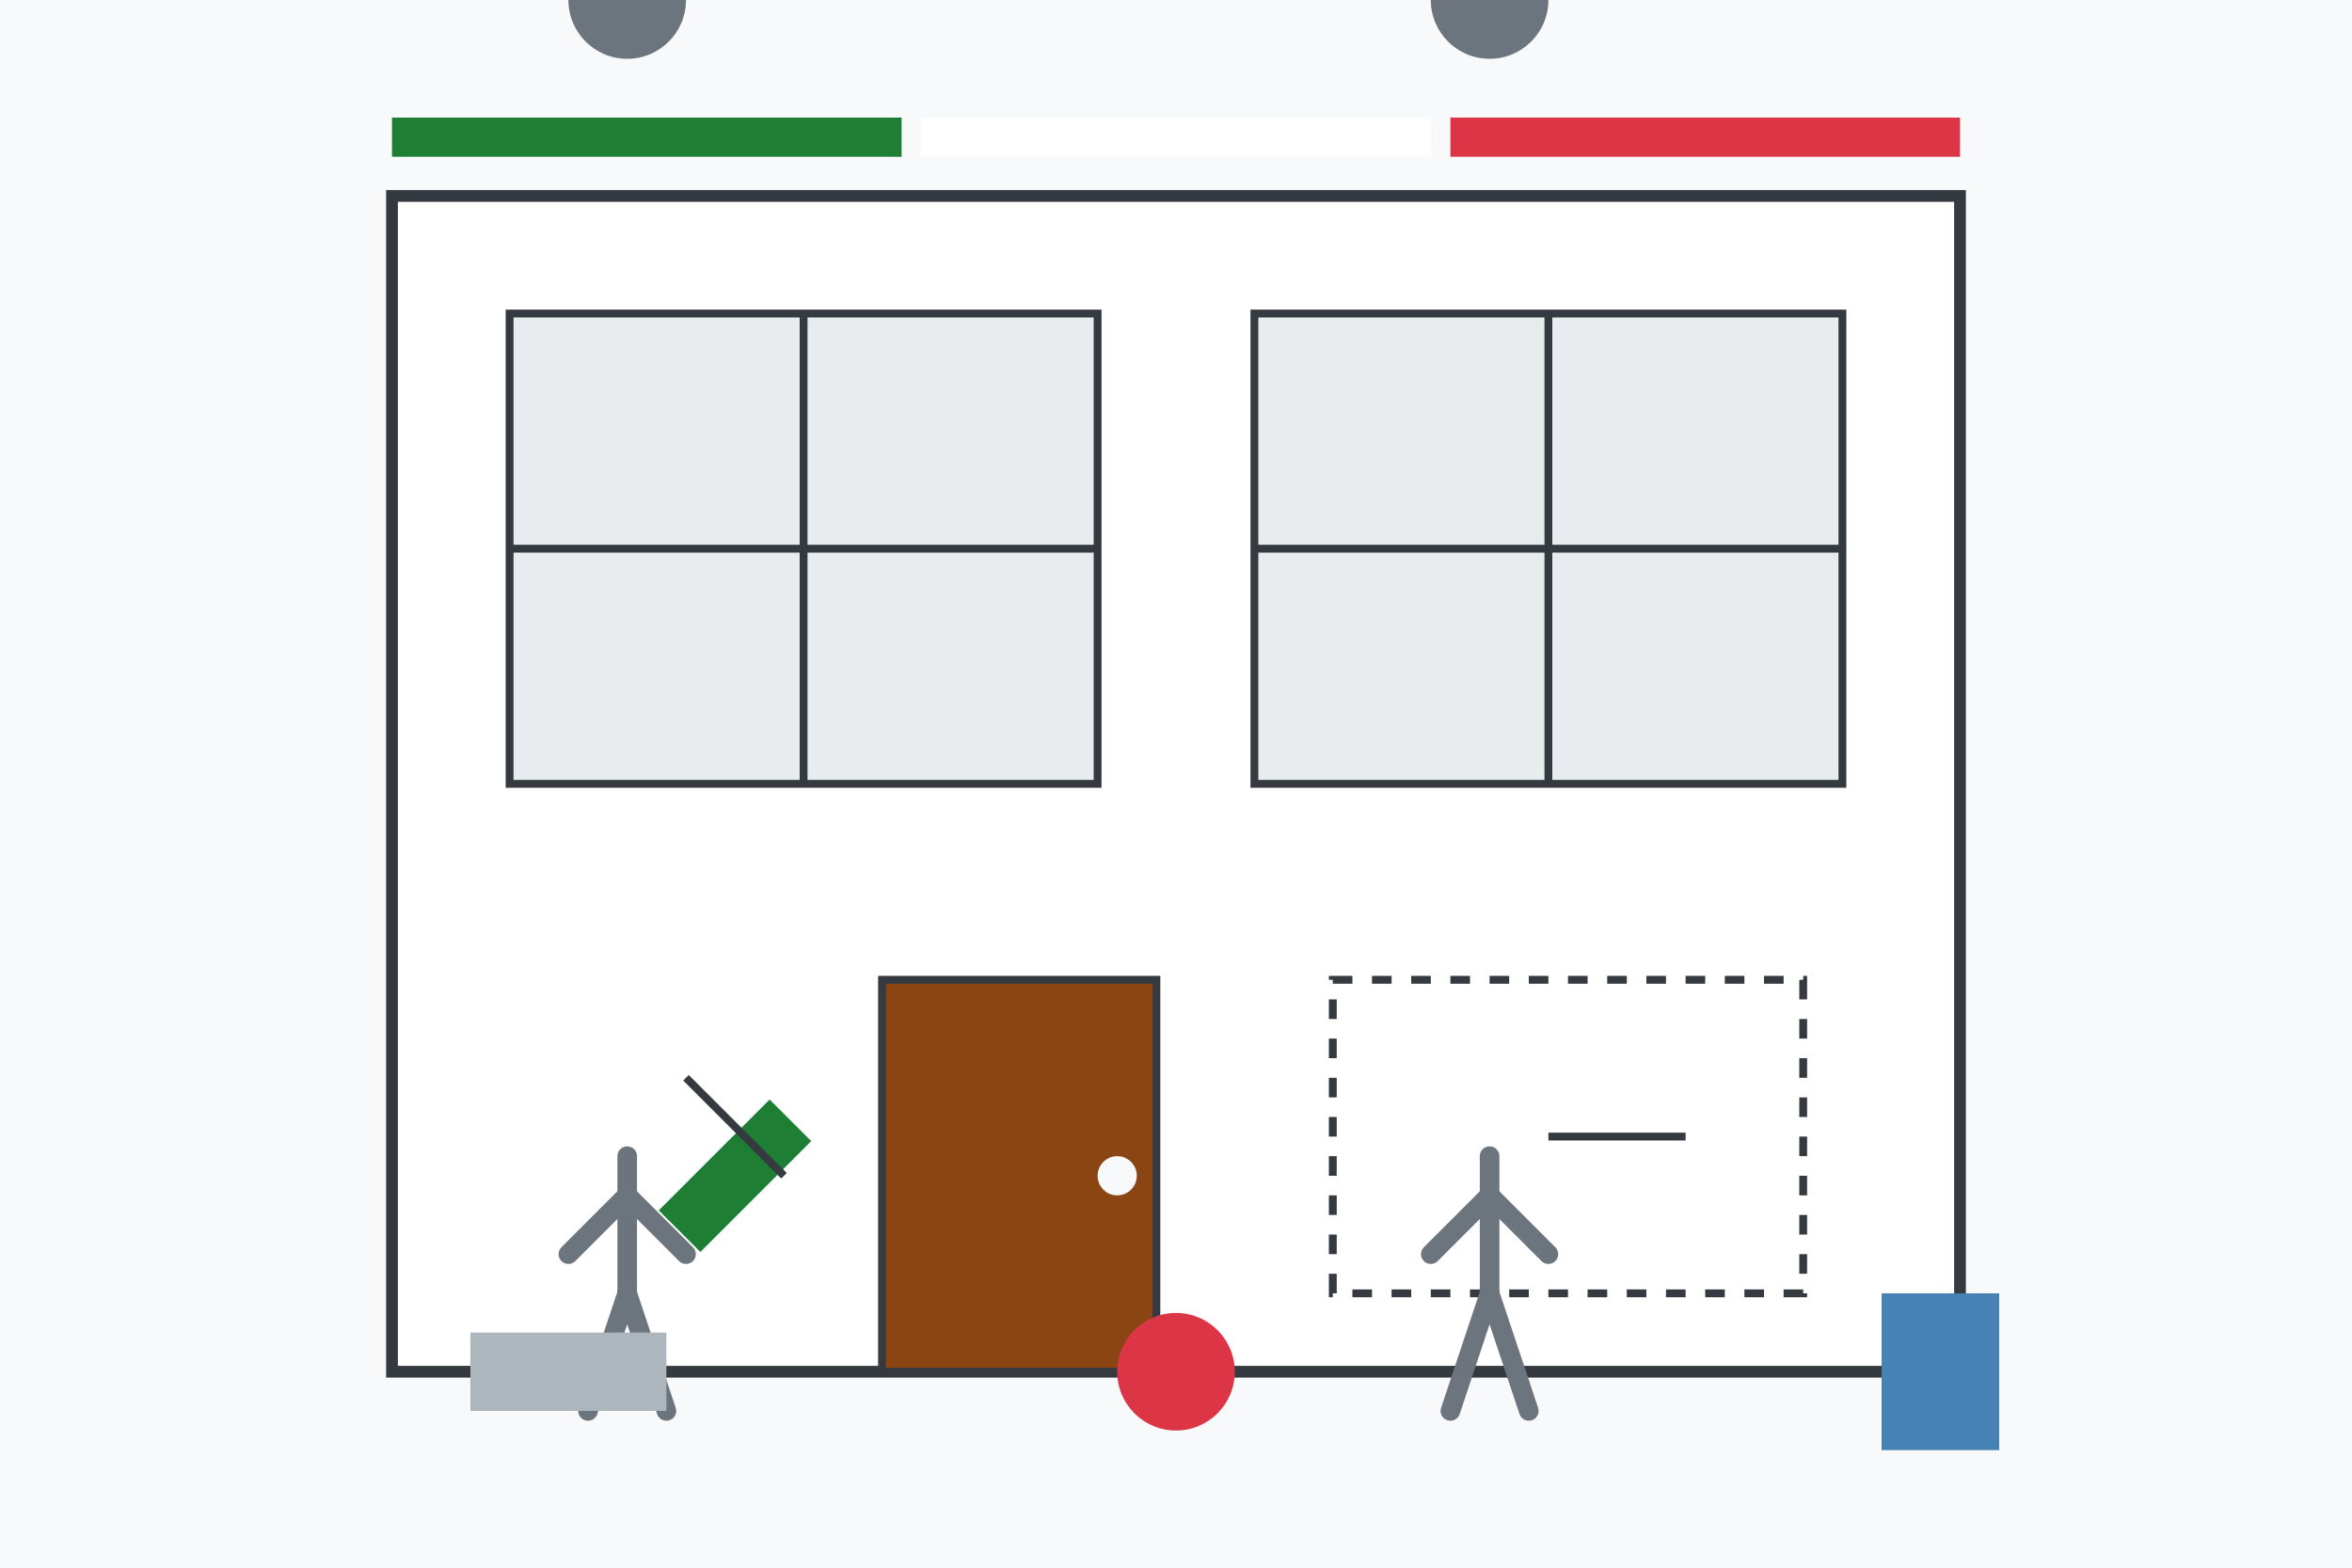 <svg xmlns="http://www.w3.org/2000/svg" viewBox="0 0 600 400" width="600" height="400">
  <!-- Background -->
  <rect width="600" height="400" fill="#f8f9fa" />
  
  <!-- Modern apartment outline -->
  <rect x="100" y="50" width="400" height="300" fill="#ffffff" stroke="#343a40" stroke-width="3" />
  
  <!-- Large windows -->
  <rect x="130" y="80" width="150" height="120" fill="#e9ecef" stroke="#343a40" stroke-width="2" />
  <line x1="205" y1="80" x2="205" y2="200" stroke="#343a40" stroke-width="2" />
  <line x1="130" y1="140" x2="280" y2="140" stroke="#343a40" stroke-width="2" />
  
  <!-- Second set of windows -->
  <rect x="320" y="80" width="150" height="120" fill="#e9ecef" stroke="#343a40" stroke-width="2" />
  <line x1="395" y1="80" x2="395" y2="200" stroke="#343a40" stroke-width="2" />
  <line x1="320" y1="140" x2="470" y2="140" stroke="#343a40" stroke-width="2" />
  
  <!-- Door -->
  <rect x="225" y="250" width="70" height="100" fill="#8b4513" stroke="#343a40" stroke-width="2" />
  <circle cx="285" cy="300" r="5" fill="#f8f9fa" />
  
  <!-- Interior design elements being renovated -->
  <rect x="340" y="250" width="120" height="80" fill="#ffffff" stroke="#343a40" stroke-width="2" stroke-dasharray="5,5" />
  
  <!-- Renovation workers -->
  <!-- Worker 1 with roller -->
  <circle cx="160" y="280" r="15" fill="#6c757d" />
  <path d="M160,295 L160,330" stroke="#6c757d" stroke-width="5" stroke-linecap="round" />
  <path d="M160,305 L145,320" stroke="#6c757d" stroke-width="5" stroke-linecap="round" />
  <path d="M160,305 L175,320" stroke="#6c757d" stroke-width="5" stroke-linecap="round" />
  <path d="M160,330 L150,360" stroke="#6c757d" stroke-width="5" stroke-linecap="round" />
  <path d="M160,330 L170,360" stroke="#6c757d" stroke-width="5" stroke-linecap="round" />
  <rect x="180" y="280" width="15" height="40" fill="#1e7e34" transform="rotate(45, 187.5, 300)" />
  <path d="M175,275 L200,300" stroke="#343a40" stroke-width="2" />
  
  <!-- Worker 2 measuring -->
  <circle cx="380" y="280" r="15" fill="#6c757d" />
  <path d="M380,295 L380,330" stroke="#6c757d" stroke-width="5" stroke-linecap="round" />
  <path d="M380,305 L365,320" stroke="#6c757d" stroke-width="5" stroke-linecap="round" />
  <path d="M380,305 L395,320" stroke="#6c757d" stroke-width="5" stroke-linecap="round" />
  <path d="M380,330 L370,360" stroke="#6c757d" stroke-width="5" stroke-linecap="round" />
  <path d="M380,330 L390,360" stroke="#6c757d" stroke-width="5" stroke-linecap="round" />
  <path d="M395,290 L430,290" stroke="#343a40" stroke-width="2" />
  
  <!-- Renovation tools -->
  <rect x="120" y="340" width="50" height="20" fill="#adb5bd" />
  <circle cx="300" cy="350" r="15" fill="#dc3545" />
  <rect x="480" y="330" width="30" height="40" fill="#4682b4" />
  
  <!-- Italian flag color accents -->
  <rect x="100" y="30" width="130" height="10" fill="#1e7e34" />
  <rect x="235" y="30" width="130" height="10" fill="#ffffff" />
  <rect x="370" y="30" width="130" height="10" fill="#dc3545" />
</svg>
